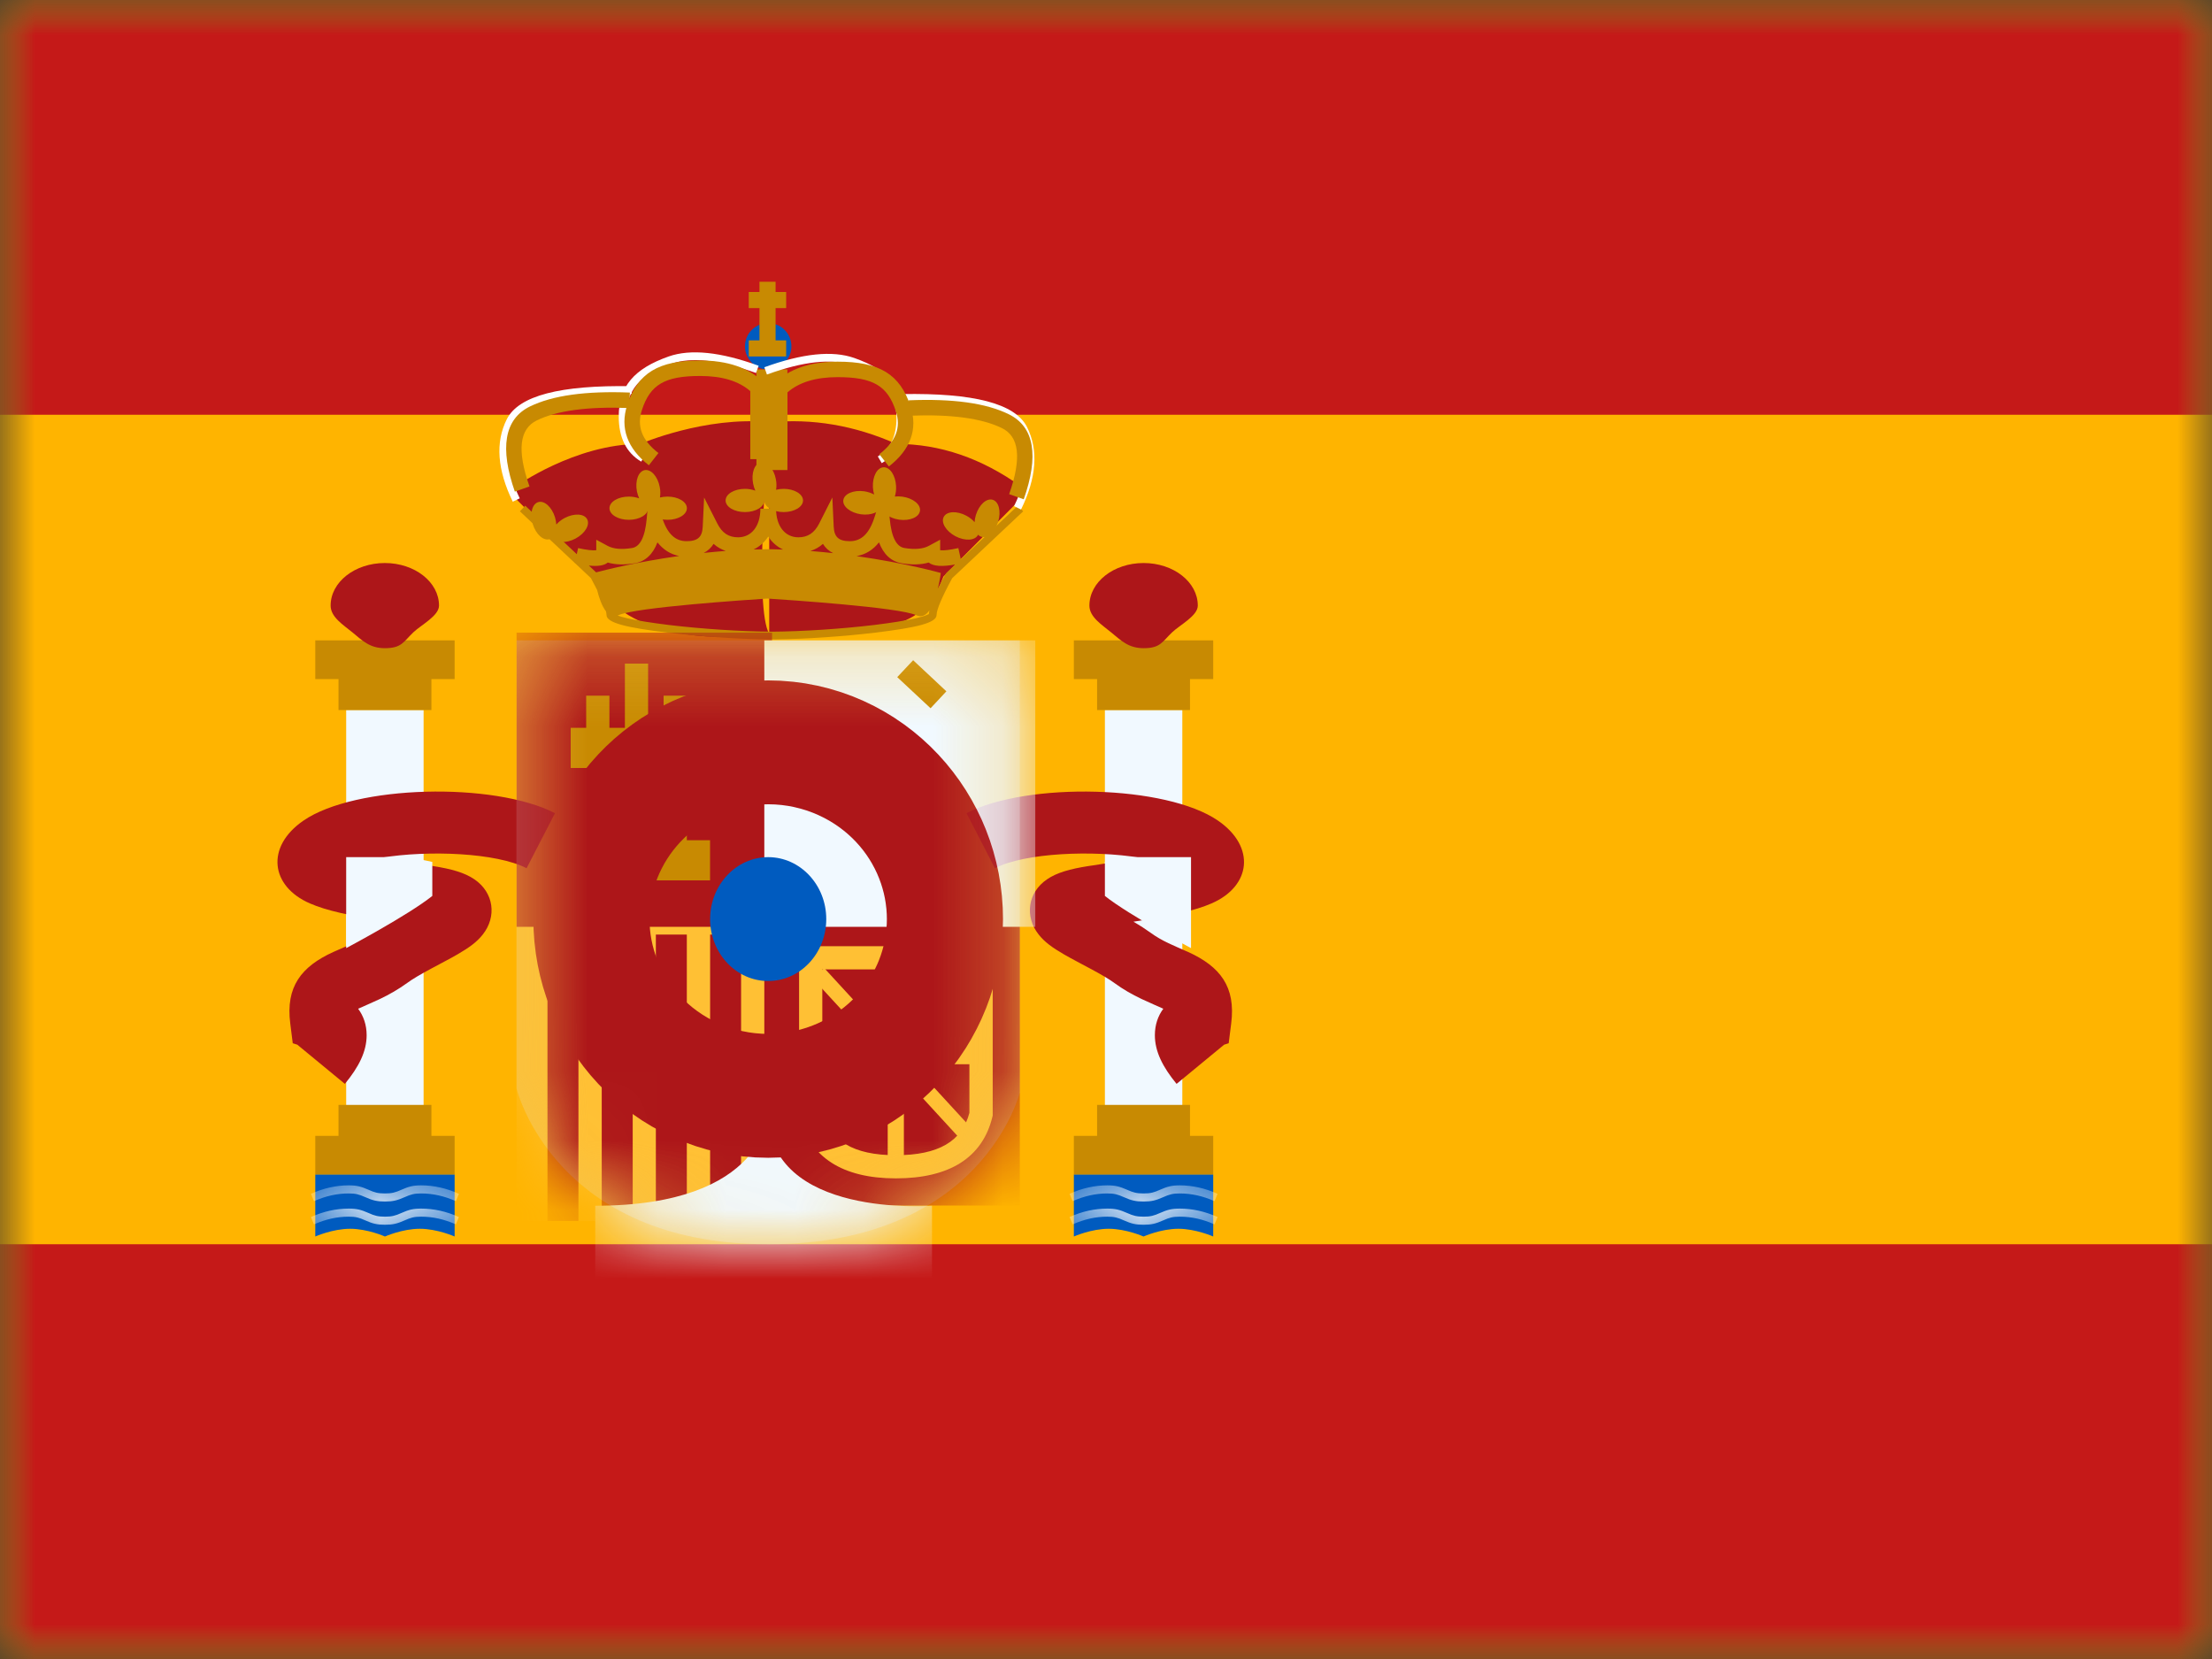 <svg width="32" height="24" viewBox="0 0 32 24" fill="none" xmlns="http://www.w3.org/2000/svg">
<rect x="0" y="0" width="32" height="24" fill="#333333" stroke="none"/>
<mask id="mask0_1715_9292" style="mask-type:luminance" maskUnits="userSpaceOnUse" x="0" y="0" width="32" height="24">
<path d="M0 0H32V24H0V0Z" fill="white"/>
</mask>
<g mask="url(#mask0_1715_9292)">
<path fill-rule="evenodd" clip-rule="evenodd" d="M0 0V24H32V0H0Z" fill="#FFB400"/>
<mask id="mask1_1715_9292" style="mask-type:luminance" maskUnits="userSpaceOnUse" x="0" y="0" width="32" height="24">
<path fill-rule="evenodd" clip-rule="evenodd" d="M0 0V24H32V0H0Z" fill="white"/>
</mask>
<g mask="url(#mask1_1715_9292)">
<path fill-rule="evenodd" clip-rule="evenodd" d="M0 0V6H32V0H0Z" fill="#C51918"/>
<path fill-rule="evenodd" clip-rule="evenodd" d="M0 18V24H32V18H0Z" fill="#C51918"/>
<path d="M5.008 10.271H6.128V16.096H5.008V10.271Z" fill="#F1F9FF"/>
<path fill-rule="evenodd" clip-rule="evenodd" d="M6.577 9.264H4.561V9.824H4.897V10.272H6.241V9.824H6.577V9.264Z" fill="#C88A02"/>
<path fill-rule="evenodd" clip-rule="evenodd" d="M6.241 16.432H6.577V16.992H4.561V16.432H4.897V15.984H6.241V16.432Z" fill="#C88A02"/>
<path fill-rule="evenodd" clip-rule="evenodd" d="M5.567 9.377C5.811 9.377 5.836 9.285 5.979 9.148C6.091 9.041 6.351 8.909 6.351 8.761C6.351 8.42 6 8.145 5.567 8.145C5.134 8.145 4.783 8.42 4.783 8.761C4.783 8.926 4.962 9.037 5.098 9.148C5.24 9.264 5.345 9.377 5.567 9.377Z" fill="#AD1619"/>
<path fill-rule="evenodd" clip-rule="evenodd" d="M4.561 16.992H6.577V17.888C6.577 17.888 6.325 17.776 6.073 17.776C5.821 17.776 5.569 17.888 5.569 17.888C5.569 17.888 5.317 17.776 5.065 17.776C4.813 17.776 4.561 17.888 4.561 17.888V16.992Z" fill="#005BBF"/>
<mask id="mask2_1715_9292" style="mask-type:luminance" maskUnits="userSpaceOnUse" x="4" y="16" width="3" height="2">
<path fill-rule="evenodd" clip-rule="evenodd" d="M4.561 16.992H6.577V17.888C6.577 17.888 6.325 17.776 6.073 17.776C5.821 17.776 5.569 17.888 5.569 17.888C5.569 17.888 5.317 17.776 5.065 17.776C4.813 17.776 4.561 17.888 4.561 17.888V16.992Z" fill="white"/>
</mask>
<g mask="url(#mask2_1715_9292)">
<path d="M4.542 17.713L4.498 17.606C4.68 17.525 4.862 17.484 5.044 17.484C5.162 17.484 5.224 17.501 5.329 17.547C5.42 17.588 5.468 17.601 5.569 17.601C5.669 17.601 5.717 17.588 5.809 17.547C5.913 17.501 5.975 17.484 6.093 17.484C6.275 17.484 6.458 17.525 6.639 17.606L6.595 17.713C6.427 17.638 6.26 17.601 6.093 17.601C5.992 17.601 5.945 17.614 5.853 17.655C5.748 17.701 5.687 17.718 5.569 17.718C5.451 17.718 5.389 17.701 5.285 17.655C5.193 17.614 5.145 17.601 5.044 17.601C4.877 17.601 4.71 17.638 4.542 17.713Z" fill="white"/>
<path d="M4.542 17.377L4.498 17.27C4.68 17.189 4.862 17.148 5.044 17.148C5.162 17.148 5.224 17.165 5.329 17.211C5.42 17.252 5.468 17.265 5.569 17.265C5.669 17.265 5.717 17.252 5.809 17.211C5.913 17.165 5.975 17.148 6.093 17.148C6.275 17.148 6.458 17.189 6.639 17.27L6.595 17.377C6.427 17.302 6.26 17.265 6.093 17.265C5.992 17.265 5.945 17.278 5.853 17.319C5.748 17.365 5.687 17.382 5.569 17.382C5.451 17.382 5.389 17.365 5.285 17.319C5.193 17.278 5.145 17.265 5.044 17.265C4.877 17.265 4.71 17.302 4.542 17.377Z" fill="white"/>
</g>
<path d="M15.984 10.271H17.104V16.096H15.984V10.271Z" fill="#F1F9FF"/>
<path fill-rule="evenodd" clip-rule="evenodd" d="M17.551 9.264H15.535V9.824H15.871V10.272H17.215V9.824H17.551V9.264Z" fill="#C88A02"/>
<path fill-rule="evenodd" clip-rule="evenodd" d="M17.215 16.432H17.551V16.992H15.535V16.432H15.871V15.984H17.215V16.432Z" fill="#C88A02"/>
<path fill-rule="evenodd" clip-rule="evenodd" d="M16.544 9.377C16.788 9.377 16.812 9.285 16.956 9.148C17.068 9.041 17.328 8.909 17.328 8.761C17.328 8.42 16.977 8.145 16.544 8.145C16.111 8.145 15.76 8.42 15.76 8.761C15.76 8.926 15.939 9.037 16.074 9.148C16.217 9.264 16.322 9.377 16.544 9.377Z" fill="#AD1619"/>
<path fill-rule="evenodd" clip-rule="evenodd" d="M15.535 16.992H17.551V17.888C17.551 17.888 17.299 17.776 17.047 17.776C16.795 17.776 16.543 17.888 16.543 17.888C16.543 17.888 16.291 17.776 16.039 17.776C15.787 17.776 15.535 17.888 15.535 17.888V16.992Z" fill="#005BBF"/>
<mask id="mask3_1715_9292" style="mask-type:luminance" maskUnits="userSpaceOnUse" x="15" y="16" width="3" height="2">
<path fill-rule="evenodd" clip-rule="evenodd" d="M15.535 16.992H17.551V17.888C17.551 17.888 17.299 17.776 17.047 17.776C16.795 17.776 16.543 17.888 16.543 17.888C16.543 17.888 16.291 17.776 16.039 17.776C15.787 17.776 15.535 17.888 15.535 17.888V16.992Z" fill="white"/>
</mask>
<g mask="url(#mask3_1715_9292)">
<path d="M15.517 17.713L15.473 17.606C15.654 17.525 15.836 17.484 16.019 17.484C16.137 17.484 16.198 17.501 16.303 17.547C16.395 17.588 16.443 17.601 16.543 17.601C16.644 17.601 16.692 17.588 16.783 17.547C16.888 17.501 16.95 17.484 17.068 17.484C17.25 17.484 17.432 17.525 17.614 17.606L17.57 17.713C17.402 17.638 17.235 17.601 17.068 17.601C16.967 17.601 16.919 17.614 16.827 17.655C16.723 17.701 16.661 17.718 16.543 17.718C16.425 17.718 16.364 17.701 16.259 17.655C16.167 17.614 16.119 17.601 16.019 17.601C15.852 17.601 15.685 17.638 15.517 17.713Z" fill="white"/>
<path d="M15.517 17.377L15.473 17.27C15.654 17.189 15.836 17.148 16.019 17.148C16.137 17.148 16.198 17.165 16.303 17.211C16.395 17.252 16.443 17.265 16.543 17.265C16.644 17.265 16.692 17.252 16.783 17.211C16.888 17.165 16.95 17.148 17.068 17.148C17.25 17.148 17.432 17.189 17.614 17.27L17.57 17.377C17.402 17.302 17.235 17.265 17.068 17.265C16.967 17.265 16.919 17.278 16.827 17.319C16.723 17.365 16.661 17.382 16.543 17.382C16.425 17.382 16.364 17.365 16.259 17.319C16.167 17.278 16.119 17.265 16.019 17.265C15.852 17.265 15.685 17.302 15.517 17.377Z" fill="white"/>
</g>
<path fill-rule="evenodd" clip-rule="evenodd" d="M4.989 15.68C5.191 15.435 5.304 15.212 5.304 14.976C5.304 14.827 5.259 14.698 5.181 14.593L5.195 14.587C5.193 14.587 5.416 14.49 5.494 14.453C5.638 14.384 5.765 14.311 5.889 14.221C5.968 14.163 6.074 14.101 6.235 14.014C6.263 13.999 6.339 13.959 6.387 13.933L6.428 13.911C6.506 13.87 6.565 13.837 6.619 13.806C6.788 13.708 6.9 13.627 6.985 13.518C7.188 13.261 7.146 12.913 6.862 12.72C6.723 12.625 6.535 12.571 6.26 12.528L6.204 12.52C6.11 12.505 5.929 12.477 5.867 12.467C5.735 12.447 5.618 12.427 5.513 12.409C6.202 12.295 7.185 12.337 7.618 12.56L8.029 11.764C7.147 11.309 5.139 11.355 4.389 11.872C3.839 12.251 3.913 12.823 4.485 13.07C4.724 13.173 5.036 13.242 5.613 13.334C5.516 13.39 5.436 13.442 5.362 13.496C5.286 13.551 5.205 13.598 5.106 13.645C5.059 13.668 4.92 13.729 4.856 13.757L4.824 13.771C4.357 13.983 4.131 14.276 4.199 14.806L4.235 15.092L4.301 15.113L4.989 15.68ZM4.412 14.939L4.411 14.943L4.412 14.94L4.412 14.939ZM16.707 14.976C16.707 15.212 16.82 15.435 17.021 15.68L17.709 15.113L17.775 15.092L17.811 14.806C17.879 14.276 17.653 13.983 17.187 13.771L17.154 13.757C17.091 13.729 16.951 13.668 16.904 13.645C16.806 13.598 16.724 13.551 16.649 13.496C16.574 13.442 16.494 13.39 16.397 13.334C16.974 13.242 17.286 13.173 17.525 13.07C18.098 12.823 18.171 12.251 17.621 11.872C16.871 11.355 14.863 11.309 13.982 11.764L14.393 12.56C14.825 12.337 15.808 12.295 16.497 12.409C16.392 12.427 16.275 12.447 16.143 12.467C16.081 12.477 15.901 12.505 15.807 12.52L15.75 12.528C15.475 12.571 15.287 12.625 15.148 12.72C14.864 12.913 14.822 13.261 15.025 13.518C15.11 13.627 15.222 13.708 15.391 13.806C15.446 13.837 15.504 13.87 15.582 13.911L15.623 13.933C15.671 13.959 15.747 13.999 15.775 14.014C15.937 14.101 16.043 14.163 16.122 14.221C16.245 14.311 16.372 14.384 16.517 14.453C16.594 14.49 16.817 14.587 16.816 14.587L16.829 14.593C16.751 14.698 16.707 14.827 16.707 14.976Z" fill="#AD1619"/>
<path d="M5.923 12.4L6.254 12.469V12.961C5.902 13.242 5.008 13.716 5.008 13.716V12.4H5.923Z" fill="#F1F9FF"/>
<path d="M16.315 12.4L15.984 12.469V12.961C16.337 13.242 17.23 13.716 17.23 13.716V12.4H16.315Z" fill="#F1F9FF"/>
<path fill-rule="evenodd" clip-rule="evenodd" d="M14.777 7.206V7.042C14.201 6.628 13.598 6.422 12.967 6.422C12.363 6.154 11.751 6.05 11.132 6.11L11.132 6.107C10.201 6.016 9.263 6.422 9.263 6.422C8.317 6.422 7.453 7.042 7.453 7.042V7.206L8.583 8.34C8.583 8.34 8.901 9.432 11.128 9.176V9.178C11.128 9.178 12.602 9.138 12.706 9.104C12.747 9.09 12.789 9.078 12.833 9.065C13.122 8.981 13.451 8.884 13.648 8.34L14.777 7.206ZM11.128 6.16C11.095 6.538 10.912 8.815 11.128 9.168V6.16Z" fill="#AD1619"/>
<path fill-rule="evenodd" clip-rule="evenodd" d="M8.315 8.148L8.316 8.145L7.521 7.397L7.598 7.315L8.344 8.017L8.363 7.929C8.485 7.956 8.574 7.966 8.626 7.96V7.808L8.791 7.897C8.873 7.941 8.989 7.953 9.143 7.928C9.255 7.91 9.331 7.779 9.356 7.5L9.406 6.938L9.575 7.477C9.651 7.721 9.767 7.829 9.932 7.829C10.094 7.829 10.159 7.769 10.166 7.62L10.186 7.197L10.378 7.575C10.447 7.711 10.542 7.773 10.677 7.773C10.871 7.773 11 7.612 11 7.359H11.003H11.224H11.227C11.227 7.612 11.357 7.773 11.55 7.773C11.685 7.773 11.78 7.711 11.85 7.575L12.041 7.197L12.061 7.62C12.068 7.769 12.133 7.829 12.295 7.829C12.46 7.829 12.576 7.721 12.653 7.477L12.821 6.938L12.871 7.5C12.896 7.779 12.972 7.91 13.085 7.928C13.238 7.953 13.354 7.941 13.436 7.897L13.601 7.808V7.96C13.653 7.966 13.742 7.956 13.864 7.929L13.9 8.092L14.725 7.315L14.802 7.397L13.775 8.364C13.625 8.64 13.549 8.822 13.549 8.897C13.549 9.013 13.249 9.081 12.663 9.152C12.203 9.207 11.661 9.244 11.218 9.25L11.162 9.25L11.105 9.25C10.662 9.245 10.12 9.207 9.661 9.152C9.075 9.081 8.774 9.013 8.774 8.897C8.774 8.883 8.771 8.865 8.766 8.843C8.707 8.768 8.665 8.645 8.638 8.534C8.612 8.482 8.582 8.425 8.549 8.364L8.321 8.149L8.315 8.148ZM13.821 8.166C13.637 8.199 13.505 8.195 13.435 8.138C13.325 8.17 13.196 8.173 13.049 8.149C12.891 8.124 12.782 8.019 12.716 7.846C12.63 7.955 12.521 8.023 12.391 8.045C13.108 8.146 13.61 8.289 13.61 8.289C13.61 8.289 13.597 8.395 13.567 8.52C13.599 8.455 13.637 8.382 13.681 8.302L13.691 8.288L13.821 8.166ZM12.053 8.002C11.99 7.971 11.941 7.926 11.905 7.868C11.851 7.916 11.79 7.95 11.723 7.971C11.836 7.98 11.946 7.99 12.053 8.002ZM11.328 7.95C11.24 7.909 11.168 7.845 11.114 7.762C11.06 7.844 10.988 7.908 10.902 7.949C10.953 7.947 11.004 7.946 11.056 7.946L11.101 7.945L11.146 7.945C11.207 7.946 11.267 7.948 11.328 7.95ZM8.624 8.28L8.519 8.182C8.645 8.195 8.738 8.183 8.792 8.138C8.902 8.17 9.031 8.173 9.179 8.149C9.336 8.124 9.445 8.019 9.511 7.846C9.595 7.952 9.7 8.019 9.825 8.043C9.207 8.13 8.746 8.248 8.624 8.28ZM10.499 7.97C10.391 7.978 10.285 7.988 10.181 7.999C10.241 7.968 10.288 7.924 10.323 7.868C10.375 7.914 10.434 7.948 10.499 7.97ZM13.255 8.9C13.333 8.936 13.396 8.9 13.446 8.829C13.442 8.849 13.439 8.866 13.438 8.882C13.431 8.886 13.421 8.892 13.408 8.897C13.371 8.913 13.315 8.929 13.241 8.946C13.097 8.979 12.892 9.011 12.649 9.041C12.175 9.098 11.61 9.135 11.162 9.138C10.713 9.135 10.149 9.098 9.674 9.041C9.431 9.011 9.226 8.979 9.082 8.946C9.021 8.932 8.971 8.918 8.935 8.905C8.939 8.903 8.943 8.902 8.947 8.9C9.192 8.785 10.809 8.678 11.101 8.659C11.392 8.678 13.01 8.785 13.255 8.9Z" fill="#C88A02"/>
<path fill-rule="evenodd" clip-rule="evenodd" d="M11.113 5.346C11.299 5.346 11.449 5.195 11.449 5.01C11.449 4.824 11.299 4.674 11.113 4.674C10.928 4.674 10.777 4.824 10.777 5.01C10.777 5.195 10.928 5.346 11.113 5.346Z" fill="#005BBF"/>
<path fill-rule="evenodd" clip-rule="evenodd" d="M10.895 6.996C10.902 7.033 10.913 7.068 10.927 7.098C10.884 7.082 10.832 7.072 10.777 7.072C10.622 7.072 10.497 7.147 10.497 7.24C10.497 7.333 10.622 7.408 10.777 7.408C10.931 7.408 11.057 7.333 11.057 7.24C11.057 7.333 11.182 7.408 11.337 7.408C11.491 7.408 11.617 7.333 11.617 7.24C11.617 7.147 11.491 7.072 11.337 7.072C11.298 7.072 11.261 7.077 11.227 7.085C11.235 7.039 11.235 6.987 11.224 6.932C11.195 6.78 11.097 6.672 11.006 6.689C10.915 6.707 10.865 6.845 10.895 6.996ZM9.247 7.21C9.233 7.18 9.222 7.145 9.214 7.108C9.185 6.957 9.235 6.819 9.326 6.801C9.417 6.784 9.515 6.892 9.544 7.044C9.555 7.099 9.555 7.151 9.547 7.197C9.581 7.189 9.618 7.184 9.657 7.184C9.811 7.184 9.937 7.259 9.937 7.352C9.937 7.445 9.811 7.52 9.657 7.52C9.502 7.52 9.377 7.445 9.377 7.352C9.377 7.445 9.251 7.52 9.097 7.52C8.942 7.52 8.817 7.445 8.817 7.352C8.817 7.259 8.942 7.184 9.097 7.184C9.152 7.184 9.204 7.194 9.247 7.21ZM12.755 7.312C12.742 7.404 12.607 7.461 12.454 7.44C12.301 7.418 12.187 7.326 12.2 7.235C12.213 7.143 12.348 7.086 12.501 7.107C12.556 7.115 12.605 7.132 12.646 7.154C12.636 7.122 12.63 7.086 12.628 7.049C12.62 6.894 12.688 6.765 12.781 6.76C12.874 6.755 12.955 6.877 12.963 7.031C12.966 7.087 12.959 7.139 12.945 7.183C12.979 7.179 13.017 7.18 13.055 7.185C13.209 7.207 13.322 7.299 13.309 7.39C13.296 7.482 13.162 7.539 13.009 7.518C12.855 7.496 12.742 7.404 12.755 7.312ZM13.821 7.757C13.958 7.829 14.104 7.822 14.147 7.74L14.149 7.735C14.163 7.75 14.179 7.76 14.197 7.765C14.286 7.793 14.394 7.695 14.44 7.547C14.485 7.399 14.45 7.257 14.361 7.23C14.272 7.203 14.164 7.301 14.118 7.449C14.107 7.484 14.101 7.52 14.099 7.554C14.069 7.519 14.028 7.486 13.979 7.46C13.842 7.387 13.696 7.395 13.653 7.477C13.609 7.559 13.685 7.684 13.821 7.757ZM8.326 7.791C8.189 7.864 8.043 7.856 8 7.774C7.999 7.773 7.998 7.771 7.997 7.77C7.984 7.784 7.968 7.794 7.95 7.8C7.861 7.827 7.752 7.729 7.707 7.581C7.662 7.433 7.697 7.291 7.786 7.264C7.875 7.237 7.983 7.335 8.029 7.483C8.039 7.519 8.046 7.554 8.048 7.588C8.078 7.553 8.119 7.52 8.168 7.494C8.304 7.422 8.45 7.429 8.494 7.511C8.538 7.593 8.462 7.718 8.326 7.791Z" fill="#C88A02"/>
<path fill-rule="evenodd" clip-rule="evenodd" d="M10.987 4.076H11.22V4.224H11.373V4.457H11.22V4.924H11.373V5.157H10.832V4.924H10.987V4.457H10.832V4.224H10.987V4.076Z" fill="#C88A02"/>
<path d="M10.943 5.344H11.391V6.8H10.943V5.344Z" fill="#C88A02"/>
<path d="M9.14 5.587L9.138 5.699C8.145 5.682 7.575 5.827 7.431 6.116C7.281 6.414 7.309 6.777 7.519 7.209L7.418 7.258C7.194 6.798 7.164 6.399 7.331 6.066C7.502 5.723 8.105 5.569 9.14 5.587Z" fill="white"/>
<path d="M9.333 6.582L9.276 6.678C9.059 6.549 8.951 6.329 8.951 6.025C8.951 5.588 9.176 5.332 9.673 5.157C9.991 5.045 10.424 5.091 10.975 5.291L10.937 5.396C10.408 5.205 9.999 5.161 9.711 5.263C9.254 5.424 9.063 5.641 9.063 6.025C9.063 6.291 9.153 6.474 9.333 6.582Z" fill="white"/>
<path d="M7.66 7.037L7.448 7.112C7.229 6.487 7.292 6.063 7.667 5.88C7.997 5.719 8.478 5.654 9.112 5.679L9.103 5.903C8.503 5.879 8.056 5.94 7.765 6.082C7.519 6.202 7.473 6.507 7.66 7.037Z" fill="#C88A02"/>
<path d="M10.129 5.439C9.617 5.439 9.406 5.564 9.286 5.932C9.21 6.167 9.284 6.367 9.525 6.554L9.387 6.731C9.076 6.489 8.966 6.192 9.073 5.862C9.226 5.393 9.527 5.215 10.129 5.215C10.524 5.215 10.831 5.319 11.045 5.529L11.078 5.562V6.642H10.854V5.658C10.687 5.513 10.447 5.439 10.129 5.439Z" fill="#C88A02"/>
<path d="M13.049 5.701L13.051 5.813C14.044 5.795 14.614 5.94 14.758 6.229C14.908 6.528 14.88 6.891 14.67 7.322L14.771 7.371C14.995 6.911 15.025 6.512 14.858 6.179C14.687 5.836 14.084 5.683 13.049 5.701Z" fill="white"/>
<path d="M12.699 6.603L12.756 6.7C12.973 6.57 13.081 6.35 13.081 6.046C13.081 5.61 12.856 5.354 12.359 5.179C12.041 5.067 11.608 5.113 11.057 5.313L11.095 5.418C11.624 5.226 12.033 5.183 12.321 5.284C12.778 5.445 12.969 5.663 12.969 6.046C12.969 6.313 12.879 6.496 12.699 6.603Z" fill="white"/>
<path d="M14.599 7.149L14.81 7.223C15.03 6.599 14.967 6.175 14.592 5.992C14.262 5.83 13.781 5.765 13.146 5.791L13.156 6.014C13.756 5.99 14.203 6.051 14.494 6.193C14.74 6.313 14.786 6.618 14.599 7.149Z" fill="#C88A02"/>
<path d="M12.117 5.456C12.63 5.456 12.84 5.581 12.96 5.949C13.037 6.184 12.962 6.384 12.721 6.571L12.859 6.748C13.171 6.506 13.28 6.21 13.173 5.88C13.02 5.411 12.719 5.232 12.117 5.232C11.723 5.232 11.415 5.336 11.201 5.547L11.168 5.58V6.66H11.392V5.676C11.559 5.531 11.799 5.456 12.117 5.456Z" fill="#C88A02"/>
<path opacity="0.3" fill-rule="evenodd" clip-rule="evenodd" d="M7.473 9.264H14.753V15.805C14.753 15.805 14.212 18 11.113 18C8.013 18 7.473 15.747 7.473 15.747V9.264Z" fill="#E1E5E8"/>
<mask id="mask4_1715_9292" style="mask-type:luminance" maskUnits="userSpaceOnUse" x="7" y="9" width="8" height="9">
<path fill-rule="evenodd" clip-rule="evenodd" d="M7.473 9.264H14.753V15.805C14.753 15.805 14.212 18 11.113 18C8.013 18 7.473 15.747 7.473 15.747V9.264Z" fill="white"/>
</mask>
<g mask="url(#mask4_1715_9292)">
<path d="M7.473 13.297H11.169V17.665H7.473V13.297Z" fill="#FFC034"/>
<path d="M7.92 13.52H8.368V17.663H7.92V13.52Z" fill="#AD1619"/>
<path d="M9.488 13.52H9.936V17.663H9.488V13.52Z" fill="#AD1619"/>
<path d="M8.705 13.52H9.153V17.663H8.705V13.52Z" fill="#AD1619"/>
<path d="M10.273 13.52H10.721V17.663H10.273V13.52Z" fill="#AD1619"/>
<path d="M7.473 9.152H11.169V13.408H7.473V9.152Z" fill="#AD1619"/>
<path d="M11.057 13.184H14.753V17.44H11.057V13.184Z" fill="#AD1619"/>
<path d="M11.057 9.264H14.977V13.408H11.057V9.264Z" fill="#F1F9FF"/>
<path fill-rule="evenodd" clip-rule="evenodd" d="M9.04 9.6H9.376V10.529H9.6V10.064H9.936V10.529H10.272V11.11H9.936V12.155H10.272V12.736H8.256V12.155H8.592V11.11H8.256V10.529H8.48V10.064H8.816V10.529H9.04V9.6Z" fill="#C88A02"/>
<path d="M12.98 9.796L13.21 9.551L13.691 10.001L13.462 10.246L12.98 9.796Z" fill="#C88A02"/>
<path fill-rule="evenodd" clip-rule="evenodd" d="M14.361 16.14V13.688H11.56V16.119L11.565 16.138C11.707 16.742 12.189 17.047 12.96 17.047C13.731 17.047 14.213 16.75 14.356 16.159L14.361 16.14ZM12.96 16.712C12.342 16.712 12.004 16.503 11.896 16.079V14.024H14.024V16.099C13.917 16.509 13.579 16.712 12.96 16.712Z" fill="#FFC034"/>
<path fill-rule="evenodd" clip-rule="evenodd" d="M13.076 13.893H12.842V15.004L11.923 14.004L11.758 14.155L12.59 15.06H11.836V15.396H12.415H12.608L11.758 16.321L11.923 16.473L12.842 15.472V16.771H13.076V15.589L13.888 16.473L14.053 16.321L13.203 15.396H14.152V15.06H13.221L14.053 14.155L13.888 14.004L13.076 14.887V13.893Z" fill="#FFC034"/>
<path fill-rule="evenodd" clip-rule="evenodd" d="M13.483 17.443C13.483 17.443 11.111 17.63 11.111 16.1C11.111 16.1 11.088 17.443 8.611 17.443V18.651H13.483V17.443Z" fill="#F1F9FF"/>
<path fill-rule="evenodd" clip-rule="evenodd" d="M11.113 14.192C11.577 14.192 11.953 13.791 11.953 13.296C11.953 12.802 11.577 12.4 11.113 12.4C10.649 12.4 10.273 12.802 10.273 13.296C10.273 13.791 10.649 14.192 11.113 14.192Z" fill="#005BBF" stroke="#AD1619" stroke-width="5.114"/>
</g>
</g>
</g>
</svg>
